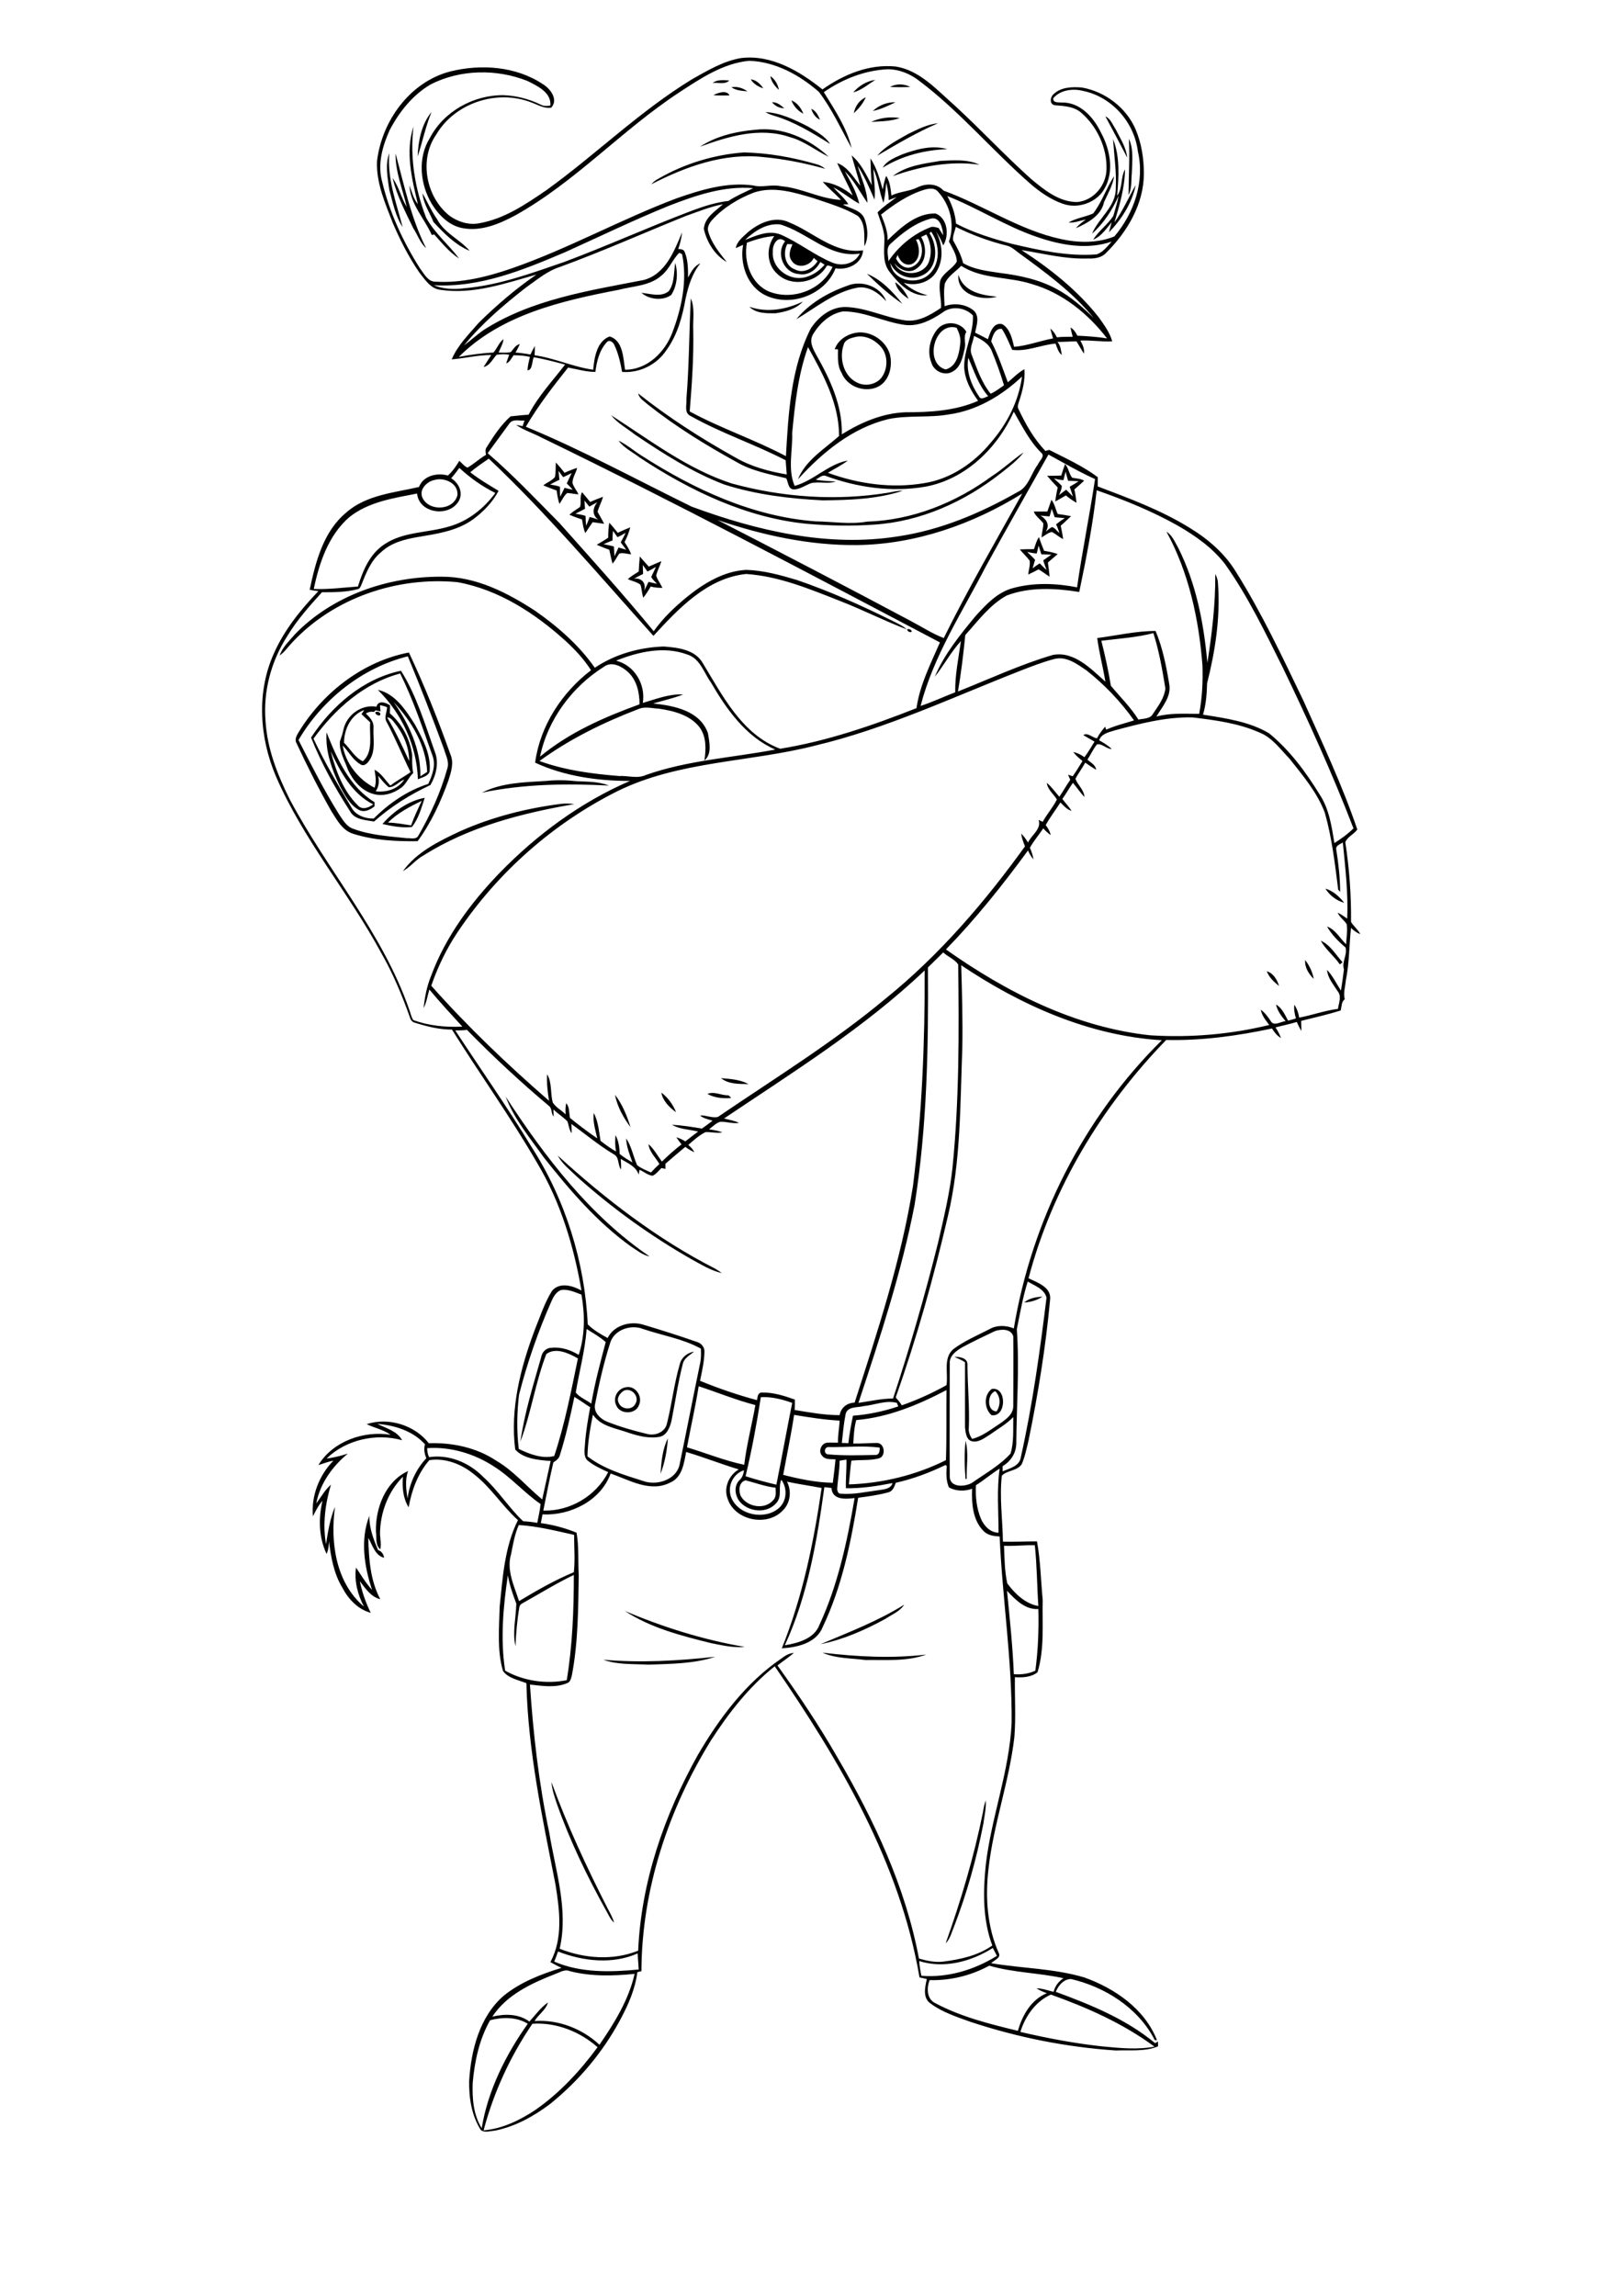 <?xml version="1.0" encoding="utf-8"?>
<!-- Generator: Adobe Illustrator 21.0.2, SVG Export Plug-In . SVG Version: 6.00 Build 0)  -->
<svg version="1.2" baseProfile="tiny" id="Layer_1" xmlns="http://www.w3.org/2000/svg" xmlns:xlink="http://www.w3.org/1999/xlink"
	 x="0px" y="0px" viewBox="0 0 595 842" overflow="scroll" xml:space="preserve">
<g>
	<path d="M360.6,664.5c0.2-1.4,0.5-2.8,1-4.2c0.2,2.9-0.5,5.8-0.9,8.7c-2.5,12.8-6,25.3-10.7,37.5c-0.9,2.1-1.4,4.5-3.1,6.2
		C352.5,697,357.3,680.9,360.6,664.5 M202.3,653.6c5.8,15.9,12.9,31.2,20.6,46.3c0.9,1.7,1.8,3.3,2.4,5.2c-1.4-1.1-2-2.8-2.9-4.3
		c-7-12.6-13.3-25.6-18.1-39.2C203.4,658.9,202.5,656.3,202.3,653.6 M221.3,608.7c13.7,1.2,27.5,0.4,41.1-1.1
		c-7.8,2.6-16.3,2.6-24.5,2.9C232.3,610.2,226.6,610.6,221.3,608.7 M301.7,606.1c12.6,1.5,25.4,2.2,38.1,0.7
		c-7.1,2.6-14.9,1.9-22.3,2C312.2,608.1,306.6,608.3,301.7,606.1 M229.2,590.8c14.1,6,28.9,10.6,44,13.2c-4.2,0.4-8.3-0.6-12.4-1.4
		C249.9,599.9,238.6,597,229.2,590.8 M301,603c10.4-4.4,21.1-8.5,30.7-14.5c-1.6,2.5-4.5,3.6-6.9,5.2
		C317.3,597.8,309.4,601.3,301,603 M354.2,528.4c1.2,4.5,0.3,9.4,0.4,14l-0.4,0C353.8,537.8,353.7,533.1,354.2,528.4 M242.3,540.5
		c0.3-4.4,0.7-9,2.7-13C244.7,531.9,243.9,536.4,242.3,540.5 M365.6,517.6c1.5-2.3,1.5-5.4-0.5-7.4
		C362.1,511.2,361.9,517.6,365.6,517.6 M363.8,509.4c5.6-1,5.5,10.5-0.1,9.6C361,516.6,360.8,511.6,363.8,509.4 M228.9,510
		c-1.5,0.9-2.9,2.8-1.9,4.6c1.1,2.4,4.9,2.7,6.1,0.2C234.7,512.2,231.7,508.8,228.9,510 M229.4,508.8c3.6-0.9,6.5,3.3,5,6.5
		c-1.2,3.5-6.9,3.5-8.3,0.2C224.7,512.8,226.4,509.4,229.4,508.8 M375.7,477.7c1.8-1.6,4.3-2,6.7-2.2
		C380.5,476.9,378.1,477.5,375.7,477.7 M204.6,423.8c17.5,16,36.6,30.7,57.8,41.5c0.8,0.5,1.6,1,2.4,1.6c-4-0.9-7.5-3.1-11-5
		c-15.1-8.6-29.3-18.8-42.2-30.4C209.2,429.1,206.3,427,204.6,423.8 M185.5,402.2c14.4,22.1,30.8,43.6,52.8,58.6
		c-2.6-0.5-4.7-2.3-6.9-3.7c-12.4-8.9-22.5-20.7-31.9-32.6C194.4,417.3,188.6,410.4,185.5,402.2 M225.6,401.5
		c2.7,3.5,4.4,7.7,5.7,11.9C228.7,409.9,226.4,405.8,225.6,401.5 M242.6,400.7c2.4,1.8,4.3,4.4,5.4,7.2
		C245.6,406.2,243.1,403.7,242.6,400.7 M259.5,401.2c2.5-1.1,5.1,0.6,7.7,0.5c0.3,0.2,0.8,0.7,1,1
		C265.3,402.9,262.2,402.7,259.5,401.2 M264.5,395.4c3.4,0.3,7,0.5,10.1,2.2C271.2,397.5,267.3,397.7,264.5,395.4 M464.7,356.2
		c2.4,0.7,3.8,3.1,4.5,5.4C467.3,360.1,465.5,358.4,464.7,356.2 M478.8,352.1c1.5,2,2.7,4.4,3.1,6.9
		C480.1,357.2,478.5,354.7,478.8,352.1 M484.5,345c3.5,1.5,5.5,5.2,8,7.9c-0.3,0.3-0.7,0.5-1,0.8C489.4,350.6,486.3,348.3,484.5,345
		 M486.2,325.9c2.8,0.8,5.1,2.9,6.9,5.2C490.2,330.3,487.7,328.3,486.2,325.9 M168.9,304.8c11.7-5.2,24.3-8.4,37-10
		c1.6-0.2,3.2-0.1,4.8,0.1c-19.2,3.3-38.7,8.3-55.3,18.8c-2.8,1.5-4.8,4.2-7.6,5.8C152.9,312.4,161.2,308.4,168.9,304.8
		 M142.3,301.7c2.9,0,5.6,0.6,8.5,1c1.1-3.1,2.5-6,3.9-9C150.2,295.9,145.8,298.2,142.3,301.7 M140.3,302.2c4-4.6,9.5-8.5,15.5-9.6
		c-1.2,3.7-2.3,7.7-4.7,10.7C147.5,303.7,143.8,303,140.3,302.2 M176.8,290.7c7.3-3.7,15.6-3.8,23.6-4.3c3.7-0.4,7.4-0.3,11.1,0.1
		c4,0.2,8.1,0.1,11.9,1.6C207.8,287.3,192.1,287.5,176.8,290.7 M121.3,275.5c1.9,7.2,4.6,14.6,10,19.9c1.6,1.8,4,0.8,5.6-0.4
		C129.1,291.1,124.8,283,121.3,275.5 M119.8,268.6c3.8,9.6,8.4,20,17.6,25.6c0,0.4,0,1.1,0,1.5c-1.6,1.3-3.8,2.4-5.8,1.3
		c-3.4-1.9-5.2-5.6-7-8.8C121.7,282.1,119.3,275.5,119.8,268.6 M137.7,261.2c0.7-0.5,2.3,0.1,1.7,1.1
		C138.8,262.7,137.5,261.9,137.7,261.2 M138.7,284.5c0.5,1.9,0.3,4.1-0.9,5.7c4,0.5,8.2-0.8,10.5-4.3c-2,0.7-3.5,2.9-5.7,2.8
		C141.1,287.5,139.9,285.9,138.7,284.5 M142,263.1c3.1,5.1,5.6,10.6,8.1,16c0-5.3-2.3-10.3-5.6-14.3
		C143.9,264,143.1,263.1,142,263.1 M126.2,272.4c2.3,2.2,3.9,5.4,6.9,6.8c4-3.5,2.3-9.6,2.7-14.3c-1.1-1-2.2-2-3.2-3
		c0.3-0.4,0.8-1.1,1-1.5C128.8,262.1,126.2,267.4,126.2,272.4 M139.4,258.6c0,0.6,0.1,1.7,0.2,2.3c-0.6-0.1-1.2-0.3-1.8-0.4
		c-0.2,0.1-0.5,0.4-0.6,0.6c-1.1-0.2-2.1,0-3,0.6c1.5,1.4,3,3,2.8,5.2c-0.2,3.9,0.9,8.3-1.4,11.8c-0.7,1.1-2,2.6-3.4,1.6
		c-2.8-1.6-4.3-4.7-6.5-6.9c1.1,6.6,5.8,12.5,11.7,15.5c0.8-2.1,0.3-4.4,0-6.6c2.5,1.3,3.9,3.8,5.8,5.8c2.3-1.8,5-3.2,7.4-4.9
		c-3-6.1-5.5-12.3-8.7-18.3c-1.1-1.7,0-3.7,0.1-5.5C141.2,259,140.3,258.8,139.4,258.6 M138.1,259.2c0.6-2.5,3.4-1.6,5-0.5
		c0,1-0.1,2-0.1,2.9c4.5,3.9,7.4,9.4,8.2,15.3c0,2.2-0.1,4.4,0.4,6.6c-1.7,1.5-2.4,3.8-4.3,5.3c-2.9,2.2-6.7,3.4-10.3,2.4
		c-4.4-1.2-7.6-5-9.4-9c-1.2-3.4-3.2-6.6-2.9-10.3c0.5-1.4,1-2.9,1.3-4.4C127.2,262.2,132.6,258.2,138.1,259.2 M144.4,257.5
		c5.6,7.9,10,17.3,9.8,27.2c0.8-0.5,1.7-1.1,2.5-1.6C156.3,273.3,150.9,264.4,144.4,257.5 M138.6,253c6.4,1.4,10.3,7.5,13.6,12.7
		c2.9,5.3,6,11.1,5.4,17.3c-0.6,1.7-2.8,2.1-4.3,2.8C152.9,273.5,147.4,261.7,138.6,253 M115,270.9c4.1,8.7,9,17,13.9,25.2
		c1.5,2.9,5.1,4.2,8.2,4.1c5.6-5.6,12.4-10.3,20-12.7c1.5-3.2,2.9-7,1.5-10.5c-3.6-10.1-7-20.3-11.8-30
		C133.6,250.5,122.9,260,115,270.9 M114.1,270.5c7.7-11.7,19.1-21.6,33-24.5c5.7,9.1,8.8,19.6,12.4,29.7c1.6,4,0.5,8.6-1.6,12.2
		c-7.5,3.5-14.5,7.9-20.7,13.4c-3.1-0.6-7.1-0.6-8.8-3.8C122.9,289,117.9,280,114.1,270.5 M109.5,271.4c4.7,9.2,9.4,18.5,14.9,27.3
		c1.4,2,2.7,4.5,5.3,5.3c6.2,2.3,12.9,2.7,19.5,3.4c1.3-0.1,3.4,0.6,4.2-0.8c4.5-7.8,8.3-16.1,10.7-24.8c0.8-2.4-0.6-4.8-1.2-7
		c-4.2-11.4-8.6-22.8-13.3-34.1C132.8,244.9,118.2,256.6,109.5,271.4 M110,267.8c8.9-14.2,23.4-25.3,40-28.5
		c5.7,12.1,10.7,24.6,15.2,37.3c1.4,3.1,0.3,6.5-0.7,9.6c-2.8,7.8-6.3,15.5-11.3,22.3c-7.9,0.1-16-0.3-23.6-2.7
		c-4-1.2-6-5.1-8.1-8.4c-4.6-8.1-8.8-16.4-12.7-24.8C107.8,270.9,109.2,269.2,110,267.8 M332.8,230.8c0.6-0.3,1.8,0.2,1.6,0.9
		C333.9,232.1,332.7,231.5,332.8,230.8 M235.8,207.2c0,1.1,0.1,2.2,0.1,3.3c-1.1,0.5-2.2,1.1-3.3,1.7c2.9-0.3,4.5,1.7,3.7,4.5
		c0.5-1.1,1.1-2.2,1.6-3.3c1,0.2,2,0.5,3.1,0.7c-0.7-0.8-1.6-1.5-2.1-2.5c0.5-1.2,1.2-2.4,1.7-3.7c-1,0.6-2,1.2-3.1,1.7
		C236.9,208.8,236.4,208,235.8,207.2 M234.7,204.1c1.1,1.3,2.2,2.5,3.3,3.7c1.5-0.7,3.1-1.3,4.6-2c-0.5,1.8-1.5,3.5-1.9,5.3
		c0.5,1.6,1.6,3,2.3,4.5c-1.5,0-2.9-0.1-4.3-0.5c-0.8,1.4-1.7,2.8-2.7,4.1c-0.6-1.5-0.5-3.3-1.1-4.8c-1.3-1-3.1-1.3-4.6-2
		c1.2-1.1,2.6-1.9,4-2.8C234.4,207.8,234.5,206,234.7,204.1 M380.3,203c-1.2-0.1-2.3-0.3-3.5-0.6c1,1,2,1.9,2.9,2.9
		c-0.3,1-0.6,2-0.9,3.1c0.8-0.6,1.7-1.2,2.6-1.8c0.8,0.8,1.6,1.7,2.5,2.4c-0.4-1.2-0.9-2.3-1.2-3.5c1-0.7,2-1.4,3-2.1
		c-1.2,0-2.5-0.1-3.7-0.1c-0.3-1.1-0.7-2.1-1-3.2C380.8,201.1,380.5,202.1,380.3,203 M379.3,201.4c0.5-1.5,0.9-3.1,1.8-4.4
		c0.6,1.7,1.2,3.3,1.9,5c1.7,0.3,3.4,0.6,5,1.2c-1.2,1-2.4,2.1-3.6,3.1c0.2,1.7,0.5,3.4,0.6,5.2c-1.3-0.9-2.6-1.8-4-2.7
		c-1.3,0.7-2.5,1.3-3.8,1.9c0.1-1.7,0.8-3.4,0.5-5.1c-1.1-1.5-2.5-2.7-3.6-4.1C375.9,201.4,377.6,201.4,379.3,201.4 M224.7,198.2
		c-1.1,0.4-2.2,0.9-3.3,1.4c1.3,0.2,2.5,0.5,3.8,0.8c0.1,1.2,0.1,2.4,0.2,3.6c0.5-1.1,1-2.1,1.5-3.2c0.9,0.3,1.9,0.5,2.8,0.8
		c-0.7-0.9-1.3-1.8-2-2.7c0.6-1.2,1.3-2.3,1.8-3.5c-1,0.6-2,1.2-3,1.6c-0.5-0.8-1.1-1.5-1.6-2.3C224.7,195.9,224.7,197,224.7,198.2
		 M223.1,197.2c0-1.8,0.1-3.7,0.4-5.5c1.1,1.2,2.1,2.4,3.1,3.7c1.5-0.7,3.1-1.4,4.6-2c-0.5,1.9-1.2,3.7-2.1,5.4
		c0.9,1.4,1.9,2.9,2.4,4.5c-1.4-0.1-2.9-0.7-4.3-0.3c-0.9,1.2-1.5,2.6-2.5,3.7c-0.5-1.7-0.8-3.4-1.2-5.1c-1.6-0.5-3.1-1.2-4.6-1.8
		C220.4,198.9,221.8,198.1,223.1,197.2 M385.8,186.6c-0.2,0.9-0.5,1.9-0.8,2.8c-1.1-0.1-2.2-0.2-3.3-0.3c2.3,1.4,3.5,3.5,1.9,5.9
		c0.8-0.6,1.5-1.4,2.4-1.7c1.1,0.4,1.7,1.5,2.6,2.2c-0.3-1.1-0.7-2.2-1.2-3.2c1-0.8,2.1-1.6,3.2-2.3c-1.2-0.1-2.5-0.2-3.7-0.3
		C386.5,188.6,386.2,187.6,385.8,186.6 M385.7,183.3c1.2,1.5,1.5,3.5,2.3,5.2c1.6,0.2,3.3,0.5,4.9,0.8c-1.3,1.2-2.5,2.4-3.8,3.5
		c0.3,1.6,0.7,3.3,0.9,4.9c-1.5-0.7-2.6-1.8-4.1-2.6c-1.4,0.2-2.6,1.3-3.8,2c0-1.8,0.7-3.5,0.6-5.2c-1.1-1.5-2.8-2.5-3.5-4.3
		c1.7,0,3.3,0,5,0C384.7,186.2,385.2,184.8,385.7,183.3 M214.4,183.6c0.1,1,0.1,2,0.2,3c-1.2,0.6-2.3,1.2-3.5,1.8
		c1.2,0.2,2.5,0.4,3.7,0.8c0,1.2,0.1,2.4,0.2,3.6c0.5-1,0.9-2.1,1.3-3.2c1.1,0.3,2.2,0.6,3.2,1c-2.4-1.7-2.1-4.3-0.4-6.4
		c-1,0.5-2,1.1-2.9,1.6C215.6,185.1,215,184.3,214.4,183.6 M212.8,185.9c0.5-1.8-0.2-3.7,0.7-5.4c1,1.2,2,2.4,3,3.6
		c1.5-0.7,3.1-1.3,4.7-1.9c-0.5,1.9-1.5,3.6-2,5.5c0.8,1.5,1.7,2.9,2.4,4.4c-1.4-0.2-2.8-0.4-4.2-0.6c-0.9,1.3-1.8,2.7-2.7,4
		c-0.7-1.6-0.9-3.3-1.2-5c-1.6-0.5-3.1-1.1-4.6-1.7C210,187.6,211.5,186.9,212.8,185.9 M390.9,173c-0.3,1-0.5,2.1-0.8,3.1
		c-1.2-0.1-2.3-0.3-3.5-0.6c1,0.9,2,1.7,2.9,2.7c0,1.2-0.6,2.3-1,3.4c0.8-0.7,1.7-1.3,2.6-2c0.8,0.8,1.7,1.7,2.5,2.5
		c-0.4-1.2-0.8-2.4-1.2-3.6c1.1-0.6,2.2-1.3,3.3-2c-1.3-0.1-2.6-0.1-3.9-0.2C391.5,175.3,391.2,174.1,390.9,173 M390.7,170.2
		c1.3,1.4,1.4,3.5,2.6,5c1.5,0.3,3.1,0.3,4.4,1.1c-1.2,1.1-2.4,2.2-3.6,3.2c0.4,1.6,0.6,3.2,0.8,4.9c-1.4-0.8-2.7-1.7-3.9-2.7
		c-1.3,0.7-2.5,1.5-3.9,2.2c0.2-1.7,0.5-3.4,0.9-5.1c-1.3-1.4-2.6-2.8-3.9-4.3c1.7,0,3.5,0,5.2-0.1
		C389.7,173,390.2,171.6,390.7,170.2 M204.9,172.7c0.1,1.1,0.2,2.2,0.3,3.3c-1.2,0.5-2.3,1.1-3.4,1.7c1.2,0.2,2.5,0.4,3.6,0.8
		c0,1.2,0,2.4,0.1,3.7c0.5-1.1,1.1-2.2,1.6-3.3c1,0.3,2,0.5,3,0.7c-0.7-0.8-1.4-1.5-2.2-2.3c0.6-1.3,1.2-2.5,1.8-3.8
		c-1,0.5-2,1-3.1,1.5C206,174.3,205.5,173.5,204.9,172.7 M203.9,169.6c1.1,1.2,2.2,2.5,3.2,3.8c1.5-0.7,3-1.3,4.6-1.8
		c-0.4,1.9-1.7,3.5-1.7,5.5c0.4,1.5,1.6,2.8,2.2,4.2c-1.4-0.1-2.7-0.4-4.1-0.5c-1.3,1-1.9,2.7-2.9,4c-0.5-1.6-0.8-3.3-1-4.9
		c-1.6-0.6-3.3-1.2-4.9-1.9c1.4-1.1,3.2-1.7,4.3-3.1C203.9,173.1,203.8,171.3,203.9,169.6 M226.9,161.6c3.1,1.5,5.7,3.8,8.6,5.6
		c19.2,12.3,40.7,22.3,63.7,24c6.3,0.1,12.6,1.2,18.9,0.1c16.5-0.5,32.5-6.9,45.8-16.7c4.1-2.6,7.6-6,11.6-8.7
		c-2.3,3-5.4,5.3-8.3,7.6c-13.3,10.5-29.5,17.8-46.5,18.9c-8.2,0.6-16.6,0.4-24.8-0.3c-22.1-2.2-42.7-12.1-61.1-24.2
		C232.2,165.9,228.9,164.3,226.9,161.6 M224.2,152.3c14.2,9.1,27.9,19.7,44.2,25c18.6,5.1,38.3,6.5,57.4,3.4
		c1.8-0.3,3.5-0.8,5.3-0.7c-9.4,3.1-19.5,3.4-29.3,3.5c-12.2-0.6-24.5-2.1-36.1-5.8c-11.8-4.5-22.5-11.4-32.9-18.4
		C229.9,157,226.5,155.2,224.2,152.3 M313.7,123.6c-1.6,0.4-3.7,0.9-4.2,2.8c-1.7,4.8-0.2,11.3,4.7,13.8c2.9,1.6,6.8,1,9-1.5
		c2.7-3.4,2.7-8.9-0.5-12C320.4,124.3,316.9,122.8,313.7,123.6 M315.3,121.9c4.8-0.1,9.6,3.2,11.1,7.9c1.2,4.5-0.2,10.4-4.9,12.3
		c-4.8,1.9-10.9-0.5-12.8-5.4c-1.6-2.6-1.3-5.7-1.3-8.6c-0.3,0-0.9,0-1.2,0C307.5,124.3,311.5,122.1,315.3,121.9 M346.9,135.5
		c4-1.1,4.9-5.6,5.3-9.1c0.4-2.2-0.3-4.3-1.3-6.2C342.7,117.9,338.9,133.3,346.9,135.5 M343.9,120.7c2.8-3.3,8.5-2.7,10.6,1
		c-1.2,1.8-0.1,4-0.6,6c-0.7,3.1-1.4,7-4.5,8.6c-2.8,1.7-6.8-0.1-7.7-3.2C340,129,341.1,124.1,343.9,120.7 M274.9,112.5
		c6.5,2.3,13.6,1,19.6-1.9c-2.5,2.8-6.5,3.8-10.1,4.3C281.2,114.9,277.3,115,274.9,112.5 M328.4,103.5c2.2,1.5,3.8,3.7,4.9,6.1
		C331.1,108.2,328.9,106.2,328.4,103.5 M310.8,104.8c5.2-2.2,12.3,0.2,14.3,5.7c-2.7-3-6.4-5.7-10.6-5c-8.4,1.6-15.2,7.3-22.4,11.6
		C296.8,111.3,303.7,107.3,310.8,104.8 M351.6,100.8c1.8,6.2,8.5,7.5,14.1,8C360.1,110.5,350.8,108,351.6,100.8 M318,100.4
		c5.3,2.1,9.5,6.6,13,11C326.3,108.2,322,104.3,318,100.4 M247.7,96.4c1.1,3.8,0.7,8.5-1.5,11.8c-3.1,2.2-8,1.7-10.9-0.8
		c3.3,0.3,7.2,1.7,10-0.6C247.5,103.9,247.1,99.9,247.7,96.4 M288.8,89.5c-1.7,3.2-0.9,8,2.8,9.3c3.1,1.7,6.6-0.3,8.3-3
		c-0.5-0.4-0.9-0.8-1.4-1.2c-1.4,3.1-6.2,4.1-8.1,1c-1.4-1.9-0.5-4.1,0.3-6C290,89.6,289.4,89.5,288.8,89.5 M283.5,92.3
		c-0.5,5.7,5.3,10.3,10.7,9.6c3.3-0.4,6.2-2.4,8.3-4.8c-0.5-0.3-1-0.7-1.6-1c-1.5,2.9-4.5,5.1-7.9,4.4c-5.6-0.4-8.5-7.7-5-12
		C285.3,86.1,283.3,89.7,283.5,92.3 M274,89c-1.3,6.9,1.4,15.2,8.3,18c8.6,3.3,19.2-0.7,23.1-9.1c-0.8-0.2-2-1.1-2.4,0.1
		c-3.7,5.8-12.7,7.4-17.8,2.5c-4-3.5-4.2-9.7-1.2-13.9C280.6,86.8,277.3,87.8,274,89 M273.3,88c4.1-1.6,8.6-3.7,13-2
		c6.7,2.9,12.3,7.5,19,10.3c3.6,1.5,8.3,0.5,10.1-3.3c-11.1,1.8-19.3-7.9-29.3-10.7C281.1,81.8,276.7,84.8,273.3,88 M274.1,85.4
		c4.1-3.6,10.2-6.4,15.5-3.8c8.9,3.6,16.7,11.7,27,10.2c-0.3,4.9-5.7,7.4-10.1,6.6c-3.8,9.7-16.4,14.4-25.7,9.9
		c-6.7-3.2-9.5-11.6-8.2-18.5c-0.9,0.4-1.8,0.8-2.7,1.2C270.3,88.6,272.4,87,274.1,85.4 M155,70.9c1.8,3.2,3.3,6.6,5.4,9.6
		c2.6,5,8.3,7.3,11.9,11.5c-5.3-2.2-9.5-6.5-13.3-10.6C157.6,77.9,155.3,74.7,155,70.9 M401,78.3c3.2-4.1,4.8-9.3,7.7-13.7
		c-0.5,3.4-2.3,6.4-3.7,9.5c-1,5-6.1,7.7-10.3,9.6c1-1.3,2.3-2.2,3.6-3.2c-2.1,0.4-4.1,1.3-6.3,1.1C394.7,80,398,79.6,401,78.3
		 M345,59c4.8-0.2,9.8-0.7,14.3,1.4c-10.8-1.5-21.7,0.6-31.8,4.2C332.5,60.7,339.1,60,345,59 M145.1,56.3
		c3.2,11.7,5.7,23.8,11.2,34.7c-2.2-1.9-3.1-4.9-4.7-7.3c-2.9-6-6-11.9-7.6-18.4c2.4,3.2,3.1,7.2,5.2,10.6
		C147.7,69.4,145,63,145.1,56.3 M241.6,65.5c9.5-5.5,20.4-8.8,31.3-9.6c9,0.2,17.9,1.8,26.5,4.3c1.2,0.3,2.4,0.9,3.3,1.7
		c-7.5-2.1-15.1-3.6-22.8-4.3c-14.3-1.6-28.4,3.5-41,10C239.7,66.7,240.6,66,241.6,65.5 M142.8,69.6c-0.6-4.4-1.6-9.2,0-13.4
		c-0.8,9.4,2.6,18.2,4.9,27.1C145,79.2,144.1,74.2,142.8,69.6 M331,56.6c5.2-1.9,11-3.5,16.5-1.9c-8.3,0.3-16.6,2.4-23.7,6.8
		C325.3,58.9,328.3,57.8,331,56.6 M414.1,50.9c1.8,3.7,1.2,8.4,1.1,12.4c-0.3,2.7,0.1,5.7-1.2,8.2C414,64.7,414.5,57.8,414.1,50.9
		 M408.3,51c2.6,6.5,2.1,13.9,1.5,20.8c2.1-2.8,1.2-6.7,2.9-9.7c-0.1,6.7-2,13.1-3.9,19.5c3.1-4.3,5.2-9.2,7.8-13.7
		c-1.3,6.5-5.2,12.6-9.8,17.3c0.3-1.2,0.7-2.5,1-3.7c-2,2.4-3.8,5.2-6.8,6.4c2-3.2,5.3-5.5,7.4-8.7c0.7-2.5,1.5-5,2-7.5
		c-2.3,5.2-5.5,10.2-9.8,14c2.4-5.8,8.9-10,8.7-16.8C409.6,63,408.7,57,408.3,51 M256.8,53.8c5.9-3.9,13.2-5.6,20.2-6.2
		c9.9-1.2,19.8,3.2,27,9.9c-4.8-2.3-9-5.8-14.2-7.2C278.8,46.5,267.2,50,256.8,53.8 M153.3,74.9c-2.2-9.2-4.7-19.3-1.6-28.5
		c-1.4,11.3,0.5,22.8,4.6,33.4c3.1,5.7,8.3,9.9,12.1,15c-3.6-2.3-6.3-5.7-9.1-8.8c-0.2,0-0.7,0.1-0.9,0.2
		c-2.7-6.1-7.9-11.3-8.2-18.2C151.1,70.3,151.6,72.8,153.3,74.9 M333.2,49.1c3.5-1.7,7-3.5,10.9-3.9c-7.7,3.3-15,7.6-22.3,11.9
		C324.9,53.5,329.2,51.4,333.2,49.1 M405.5,42.7c1.9,0.8,2.6,3,3.7,4.6c1.7,3.4,3.9,6.7,4.3,10.5C410.9,52.8,408.2,47.7,405.5,42.7
		 M319.6,44.7c3.2-1.5,7-2,10.5-1.4C326.7,44.5,323,44.5,319.6,44.7 M153.2,57.4c0.2-5.6,1.4-11.9,5.1-16.3
		C156.1,46.4,155,52,153.2,57.4 M280.8,41.1c5.5,0.3,10.7,2.8,15.6,5.3c2.9,1.8,6.2,3.4,8.1,6.4c-6.5-4.1-13.2-8.2-20.7-10.4
		C282.8,42.1,281.7,41.7,280.8,41.1 M297.6,39.9c1.7,0.7,2.5,2.4,3.2,4C299.2,43.2,298.1,41.6,297.6,39.9 M320.2,40.7
		c2.2-2.1,5.3-3.3,8.3-3.2C325.8,38.8,323.1,40.1,320.2,40.7 M290.3,36.8c2.2,0.9,3.6,2.9,4.4,4.9C292.7,40.7,291.1,38.9,290.3,36.8
		 M283.2,37.5c1.8-0.1,3.2,1.1,4.5,2.2C286,39.7,284.3,38.9,283.2,37.5 M313.2,41.5c0.5-2.5,2-4.8,4.4-5.8
		C316.6,37.9,315,39.9,313.2,41.5 M261.7,34.9c1.6-0.9,5-2,5.9,0.1C265.6,35,263.7,35.1,261.7,34.9 M268.3,32
		c2.1-0.4,4.2,0.3,5.9,1.5C272.1,33.3,270,33.2,268.3,32 M326.5,31.9c2.3-1.3,5.1-1.2,7.4,0C331.5,32,329,32,326.5,31.9 M313,33.9
		c2-2.4,5-4.2,8.1-4.6C318.5,30.9,316,33.1,313,33.9 M275.4,29.1c2,0.2,3.5,1.7,4.6,3.3C278.2,31.8,276.4,30.8,275.4,29.1
		 M261.4,30.4c1.8-1.3,4.1-1,6.1-0.9C266.1,31.1,263.4,30.2,261.4,30.4 M282.6,27.9c1.7,1.2,2.8,3.1,3.1,5.1
		C284.3,31.6,282.9,30,282.6,27.9 M195.3,742.2c-8.1,11.9-14.2,25.1-17.9,39.1c6.9-0.6,13.3-3.7,19-7.5c8.9-6.2,16.4-14.3,22.8-23
		C212.8,745.1,204,741.6,195.3,742.2 M179.8,740.9c-4,7-5.7,15.1-6.4,23c-0.2,5.6,0.2,11.6,3.3,16.6c2.3-13.9,8.8-26.9,16.9-38.3
		C189.6,739.7,184.4,739.7,179.8,740.9 M374.3,745.2c9.9,2.3,19.9,4.2,30,5.3c6.4,0.6,12.8,1.3,19.2,0.1
		c-11.5-8.5-24.6-14.3-38-19.1C379.9,734,376.1,739.4,374.3,745.2 M203.8,723.9c-8.7,3.4-17.9,7.6-23.2,15.7
		c4.5-1.1,9.7-1.1,13.6,1.8c2.2-2.4,4.1-5.1,6.8-7c-0.7,2.7-3.5,4.4-4.9,6.8c8.7-0.6,17.5,2.8,23.8,8.7c5.5-8,10.7-16.4,12.9-26
		c-7.9,0.8-16,1-23.8-1C207.2,722.1,205.5,723.3,203.8,723.9 M341,726.2c-1.1,2.9-1.1,7,2.2,8.5c9.4,5,19.9,7.6,30.2,10.1
		c1.6-5.7,4.9-11.5,10.6-13.8c-1.3-0.5-2.6-1-3.8-1.8c2.2,0,4.2,0.8,6.3,1.3c0.5-2.1,1.8-3.8,3.6-5c-9-2-18.3-2-27.2-4.6
		C356.1,724.6,348.5,726.4,341,726.2 M204.7,715.7c-0.4,1.2-0.9,2.5-1.4,3.7c9.7,4.2,20.7,3.9,31,2.9c-0.1-2-0.3-3.9-0.4-5.9
		C224.7,720.5,213.9,719.3,204.7,715.7 M337.2,719.2c0.1,1.8,0.4,3.6,0.8,5.4c9.7,0.8,19.5-2.2,27.7-7.3c-0.5-1-1-1.9-1.5-2.9
		C356.3,719.4,346.3,722.1,337.2,719.2 M369.4,583.4c1,10.2,2.1,20.4,2.5,30.6c2.7,0.2,5.4-0.1,7.9-1.3c1-7.5,1.3-15,1.1-22.6
		C376,590.4,372.4,586.6,369.4,583.4 M186.3,577.7c-1.7,11.5-2.8,23.4-1,35c6.7,3.8,15,5,22.6,3.5c2.1-12.7,2.6-25.7,2.6-38.6
		c-6.1,2.9-11.9,6.5-17.8,9.8c-0.8,0.5-2.1,0.9-2.2,2.1c-0.8,4.7-1.2,9.4-1.4,14.2c-1.2-5.1,0.2-10.5,0.3-15.6
		C188.1,584.7,186.9,581.3,186.3,577.7 M368.3,566.9c0.2,4.6,0.2,9.3,1.2,13.8c2.8,3.8,6.7,7.5,11.4,8.3c-0.5-7.4-0.5-14.9-1.3-22.3
		C375.8,566.6,372.1,567.1,368.3,566.9 M190.3,559.3c-1.5,3.4-2.1,7-2.8,10.6c-1.8,5.9,1.1,11.7,2.9,17.3
		c6.5-3.9,13.1-7.7,20.1-10.6c0.5-4.5,0.1-9.1,0.1-13.7C203.8,561.4,197.1,559.7,190.3,559.3 M302.4,545.4
		c-2.7,19.7-6.1,39.8-14.5,58c4.8-0.8,10.8-2.4,12.7-7.5c6.8-14.7,10.2-30.7,12.9-46.5c-3.3,0.4-8.2,0.8-8.5-3.7
		C304.2,545.6,303.3,545.5,302.4,545.4 M271.7,548.6c2.2,4.1,8.9,5.3,12,1.5c1.2-1.2,0.8-3,0.8-4.5c-3.8-0.4-7.4-1.8-11-2.7
		C271,543.6,270.9,546.6,271.7,548.6 M268.2,549.1c2.6,6.6,12.3,8.5,17.5,4c3-2.6,3.2-7.4,0.9-10.4c-1.2,2.7,0.4,6.1-1.8,8.5
		c-3.3,3.9-9.7,3.4-13.1-0.1c-2.1-2.2-2.7-6.1-0.4-8.3c1-0.9,1.5-2.3,1.6-3.6C268.9,540.5,266.7,545.1,268.2,549.1 M358,544.7
		c-0.2,4.1,0.2,8.4,1.8,12.2c1.1,2.7,3.5,5.2,6.5,5.2c0-7.8-0.7-15.7,0.4-23.5C363.7,540.5,361,542.8,358,544.7 M308,535.7
		c0,3.5-0.7,7-0.9,10.5c0.1,0.7,0.4,1.7,1.3,1.6c4.7,0.4,9.3-0.7,14-1.3c1.8-0.3,4.4-0.4,5-2.6c-5.6,1.1-11.4,2-17.1,1.9
		c-0.1-3.5,0.3-7,0.2-10.5C309.6,535.4,308.8,535.6,308,535.7 M251.7,532.5c-0.8,4.1-1.4,9.3-5.8,11.2c-7.3,3.8-15-0.9-21.9-3.3
		c-3.6,10-14.8,15.5-25,15c-0.2,1.1-0.4,2.2-0.6,3.2c4.5,0.6,8.9,1.8,13.1,3.5c0.9,5.2,0.5,10.4,0.8,15.6
		c-0.2,12.2-0.2,24.5-2.5,36.6c-0.3,1.1-0.5,2.6-1.8,3c-4.3,1.8-9.1,1-13.6,0.5c1.2,18.2,3.3,36.5,7.1,54.4
		c2.3,14,7.1,28.3,3.8,42.5c9.1,3.6,19.6,4.4,28.8,0.7c1.1-25.3,9.6-49.8,21.9-71.8c7.9-13.5,17.6-26.5,30.7-35.4
		c1.3-1,2.8-1.9,4.5-2c-1.9,1.7-4,3-6,4.6c7.9,11,15.4,22.2,22.1,33.9c13.4,22.9,24.9,47.4,29.8,73.6c2.9,0.8,6,1.5,9,1.1
		c6.2-0.8,12.7-2.2,17.9-5.9c-3.5-9.4-3.4-19.6-2.4-29.4c2-17.6,8.7-34.5,9.5-52.3c0.2-22.9-3.4-45.5-4.4-68.3
		c-2-0.1-4.3-0.4-5.8-1.9c-4.1-4-4.5-10.2-4.3-15.6c-2.8,1-5.9,0.9-8.5-0.5c-1.1-2.5-1-5.2-0.8-7.9c-0.1-0.1-0.4-0.2-0.5-0.3
		c-5.8,2.8-11.9,5.1-18.2,6.5c-0.5,1.4-1.1,3.1-2.7,3.5c-3.6,1-7.4,1.5-11.1,2c-2.6,16.2-5.9,32.5-13,47.4c-2.3,5.9-9.4,7.5-15,7.8
		c7.6-18.8,11.7-38.8,14.6-58.8c-4.2-0.8-8.5-1.4-12.7-2.3c1.7,3.3,1.3,7.7-1.4,10.4c-5.7,6.3-17.8,3.9-20.4-4.2
		c-1.5-4,0.5-8.6,4.1-10.7C264.4,536.9,258.1,534.4,251.7,532.5 M156.7,531.1c0,1.1,0.2,2.3,0.7,3.3c7.3-1.1,14.7,2,19.8,7.2
		c5.5,4.9,9.4,11.3,14.7,16.3c1.7,0.1,3.5,0.3,5.2,0.6c0.4-2.3,1-4.6,1.2-6.9c-6.1-4.2-11-10-17.3-13.9
		C173.9,533.1,165.2,530.5,156.7,531.1 M304.2,530.7c-1.9-0.3-2.3,2.7-0.2,2.7c5.7,0.5,11.4,0.3,17.1,0.2c1.6,0,1.6-1.6,1.6-2.7
		C316.7,530.1,310.4,530.8,304.2,530.7 M291.3,518.9c-1.1,7.4-2.7,14.8-4,22c5.9,1.5,12,2.8,18.2,2.9c0.4-2.9,0.7-5.7,1-8.6
		c-1.7-0.1-3.8,0.2-4.9-1.3c-1.6-1.6-0.3-4.6,1.8-4.8c1.3-0.1,2.7,0,4,0c-0.1-2.7,0.5-5.4,0.6-8.1
		C302.3,520.7,296.8,519.8,291.3,518.9 M316.7,515.7c-2.2,0.6-5.8,0-6.5,2.9c-0.7,3.5-1,7.1-1.4,10.6c0.8,0,1.6,0,2.4,0.1
		c0.4-3.4,1-6.8,1.7-10.1c5.6-0.4,11.2-1.6,16.6-3.4c-0.2-0.5-0.3-0.9-0.5-1.3C325,513.4,320.8,515.3,316.7,515.7 M279.1,512.4
		c-1.5,9.7-3.3,19.4-5.6,29c3.7,1.2,7.5,2.2,11.3,3.1c2-10,3.8-20,5.8-30C287,513.2,283.1,512.2,279.1,512.4 M210.7,512.3
		c-1.5,7.2-3.1,14.3-5.3,21.3c-0.3,1.3-1.4,2.1-2.4,2.7c-1.4,5.9-2.5,11.8-3.7,17.7c9.8,0.3,19.4-5.4,23.8-14.1
		c-2.6-1.2-5.3-2.4-7.6-4.3c-1.6-1.6-1-4.1-0.9-6.1c0.3-4.5,1.1-9,1.9-13.4C214.6,514.9,212.7,513.5,210.7,512.3 M314.1,520.8
		c-0.8,2.8-0.9,5.7-1.1,8.6c2.9,0.1,5.7-0.2,8.6-0.2c3-0.1,3.6,5.1,0.6,5.7c-3.2,0.8-6.6,0.4-9.9,0.8c-0.4,2.9-0.6,5.8-0.9,8.7
		c12.3-0.4,24.6-3.4,35.6-8.9c0.3-8.6,0.1-17.1,0.2-25.7C336.9,515.2,325.9,519.8,314.1,520.8 M256.3,508.4
		c-1.2,7.5-2.9,14.9-4.3,22.4c7,2.1,13.8,4.9,21,6.4c0.9-7.4,2.8-14.6,4.1-21.9C270.1,513.5,263.3,510.7,256.3,508.4 M364.9,488.2
		c-4,1.9-8,3.8-11.9,5.9c-2.2,1.3-4.8,3.1-4.6,6c0,13.9-0.1,27.8,0,41.6c0.2,4,5.7,3.6,8.2,2.1c4.8-3.4,10.1-6.3,14.1-10.7
		c1.3-4.3,0.9-8.9,1-13.4c-2.5,2.6-5.6,4.3-8.5,6.4c-2,1.2-4.1,3-6.6,2.5c-2.2-0.5-2.4-3.3-2.6-5.1c0-8,0-15.9,0-23.9
		c-1.2-0.8-2.6-1.4-3.9-2c1.8,0,4.6,0.3,4.8,2.6c0,7.8,0.8,15.5,0.5,23.3c-0.2,1.5,0.3,2.9,1.2,4.2c3.8-0.9,6.9-3.5,10.2-5.6
		c2.3-1.6,5-3.5,4.9-6.6c0-8.5,0.1-16.9,0-25.4C370.9,487.2,367.1,487.4,364.9,488.2 M215.2,487.4c-0.6,7.9-2.7,15.6-4,23.3
		c1.4,1.8,3.9,2.7,5.7,4.1c1.3-7.6,3.3-15.1,5.3-22.6C220.1,490.3,217.5,488.9,215.2,487.4 M223.8,492.6c-2.4,7.5-4.1,15.1-5.6,22.8
		c-0.3,2.8,2.1,5,4.5,6c4.8,1.9,9.7,3.3,14.7,4.5c3,0.8,6.7-0.7,7.3-4c1.8-7.2,2.6-14.6,4.7-21.7c0.6-2.4,2.8-4.1,5.2-4.5
		c-1.5,1.3-3.6,2.3-4.1,4.4c-1.8,6.9-2.8,14.1-4.2,21.1c-0.6,2.3-1.6,5-4.1,5.7c-3.9,0.8-7.8-0.2-11.5-1.4
		c-4.6-1.7-10.3-2.3-13.2-6.7c-1,5-1.9,10.1-2,15.3c5.9,4.6,13.3,6.8,20.3,9c5,1.9,12.3-0.3,13.5-6c2.6-12.5,5-25,7.6-37.5
		c0.3-1.6,0.3-3.3,0.2-5c-6.5-3.6-14.1-4.8-21.2-7.2C231.4,485.6,225.2,487.7,223.8,492.6 M202.3,477.2
		c-4.9,11.1-8.9,22.6-11.9,34.3c-0.8,6.6-0.9,13.3-0.1,19.9c4,1.9,8.6,3.7,13,2.6c3.9-11.7,6.2-23.8,8.7-35.8
		c-3.3-1.9-8.2-4.2-11.6-1.6c-4,10.4-5.6,21.7-9.5,32.1c1.5-10.5,4.7-20.7,7.6-30.9c0.3-1.9,1.8-3.5,3.8-3.5c3.6-0.4,7,0.8,10,2.6
		c2.3-7.2,2.3-14.7,1-22.1c-2.4-0.9-4.9-2.1-7.5-1.7C204,473.8,203,475.6,202.3,477.2 M377,470c-1.8,5.7-2.8,11.6-4,17.5
		c1,14-0.1,28.1-0.2,42.1c-0.1,3.4-2.1,6.4-5,8.1c0,0.6,0,1.2,0,1.9c2.6-1.1,6.3-1.9,6.7-5.3c4.3-19.3,7-38.9,9.4-58.4
		C383.1,472.7,379.5,471.5,377,470 M265.6,410.2c1.9,0.5,3.8,0.8,5.5,1.6c-2.3,0.4-4.6-0.5-6.9-0.4c-1.6,0.5-2.8,1.8-4.1,2.8
		c1.7,0.2,3.4,0.5,4.9,1.1c-2.1,0.4-4.1-0.2-6.2-0.1c-2.4,1.2-4.4,3-6.3,4.7c0.9,0.8,1.7,1.6,2.2,2.7c-1.2-0.6-2.3-1.2-3.3-2
		c-2.5,2.1-4.9,4.1-7.3,6.2c0,0.6,0,1.2,0,1.9c-0.4-0.1-1.1-0.3-1.5-0.3c-1,1-1.9,2.2-3.2,2.8c-1.8-0.2-3.2-1.5-4.8-2.2
		c-0.1,0.4-0.2,1.3-0.3,1.8c-1-3.1-4.1-4.2-6.6-5.8c0.1,1.3,0.2,2.6,0.1,3.9c-1.3-1.7-0.5-4.5-2.7-5.6c-5.5-3.3-10.4-7.4-15.5-11.1
		c0.1,1.1,0.1,2.3,0.1,3.4c-1-1.3-1-3-1.6-4.4c-1.6-1.6-3.5-2.8-5.1-4.3c0,0.9,0.1,1.8,0.1,2.6c-1-1.1-0.5-2.8-1.6-3.8
		c-10.5-8.8-20.6-18.2-30.2-28c-1.4,0.2-2.9,0.2-4.3,0.2c9.3,14.2,19.1,28.1,27.9,42.6c12.5,19.4,19.6,42.2,20.7,65.2
		c2.1,2.1,4.7,3.6,7.3,5c2.3-4.7,8.3-6.3,13-4.9c6.7,2,13.3,4.1,19.9,6.4c1.6,0.5,2.8,2.1,2.6,3.8c-0.1,3.5-0.9,7-1.6,10.4
		c6.8,2.8,13.8,5.2,20.9,7.1c0.2-1.1,0.2-2.7,1.7-2.8c4.2-0.1,8.3,1.2,12.2,2.6c0,1.3,0,2.5-0.1,3.8c5.5,0.9,10.9,1.9,16.5,1.9
		c0.5-2.8,2.7-4.5,5.5-4.6c8.4-26.1,17.1-52.3,21.4-79.4c3.3-26.2,4.4-52.6,4.3-79.1C317,377,290.9,393.2,265.6,410.2 M352.6,354
		c0.3,10.2,0.6,20.3,0.4,30.5c-0.8,20.6-0.5,41.4-5.3,61.6c-5.2,22.4-11.4,44.6-19.1,66.3l0.1,0.3c0.8,0.8,1.5,1.7,2.1,2.7
		c5.7-2,11.2-4.5,16.4-7.4c0.7-4.4-1.3-9.9,2.5-13.2c4-3,8.7-5,13.2-7.3c2.7-1.6,6.2-1.5,9-0.3c6.6-39.7,25.6-77.4,54.3-105.7
		C399.6,379.9,374.5,368.7,352.6,354 M346,349.3c-1.9,1.8-3.7,3.7-5.6,5.5c0.2,29.1-0.3,58.3-4.9,87.1
		c-4.8,24.7-12.7,48.7-20.6,72.6c4.2-0.6,8.4-1.6,12.7-1.6c6.2-18.8,11.7-37.9,16.5-57.1c2.1-9.1,4.3-18.2,5.3-27.5
		c2.5-24.8,2.4-49.7,2.1-74.6C350.1,351.7,347.7,350.9,346,349.3 M408.8,267.9c-2.2,0.7-4.8,1.2-5.6,3.6c1.6,0.9,3.3,1.9,4.6,3.2
		c-1.9,0-3.5-2.1-5.4-1.7c-1.4,1.7-2.3,3.8-3.5,5.6c1.2,1.1,3,1.9,3.2,3.7c-1.4-0.8-2.7-1.7-4-2.6c-1.1,2-2.5,3.9-3.6,5.9
		c0.8,2.3,3.2,4.1,3.3,6.7c-1.5-1.6-2.8-3.5-4.2-5.2c-1.4,1.9-2.5,4-3.9,5.9c1.1,1.5,2.4,2.8,3.4,4.4c-1.7-0.5-2.9-1.9-4.1-3.1
		c-1.8,2.8-3.8,5.4-5.4,8.3c0.8,1.1,1.6,2.3,1.8,3.7c-1-0.8-1.9-1.6-2.7-2.5c-1.6,2.4-3.5,4.6-4.9,7.1c0.6,1.4,1.1,2.8,1.3,4.3
		c-0.8-1-1.5-2.1-2-3.3c-9.3,12.7-19.1,25-30.1,36.3c22.2,15.7,47.6,28.6,75,31.5c14.6,0.9,29.3-0.3,43.6-3.8
		c-1.3-1.7-2.7-3.4-3.1-5.6c1.5,1.1,2.6,2.6,3.6,4.1c1.1,2.2,3.8,0.2,5.5,0.1c-1.5-1.8-3-3.7-3.5-6.1c2.2,1.3,3.2,3.7,4.4,5.9
		c1-0.2,2-0.5,2.9-0.8c-0.5-1.6-0.8-3.3-0.6-5c1,1.4,1.5,3.1,1.8,4.7c4.8-0.9,9.4-2.6,14.2-3.2c0.3-2.2,1.5-4.7-0.2-6.6
		c-1.5-2.4-3.6-4.8-3.8-7.7c2.1,2.2,3.4,5,5.1,7.6c0.4-2.6,0.8-5.2,1.1-7.8c-0.9-2.7,1.3-5.2,0.6-8c-2.6-2.2-5.1-4.7-6.8-7.7
		c3.1,1.1,4.7,4.3,7,6.5c0.1-2.5,0.6-5,0.2-7.4c-1-1.5-2.6-2.5-3.3-4.2c1.2,0.6,2.4,1.4,3.5,2.2c0.4-9.3-0.7-18.6-1.6-27.9
		c-1,0.6-2.8,1.1-2.4,2.7c0.8,5.1,1.4,10.2,1.4,15.4c-0.2-0.2-0.5-0.6-0.7-0.8c-1.2-9.5-2.3-19-4.9-28.2c-2.8-7.5-8.1-13.7-13-19.9
		c-3.4-3.5-6.4-7.8-11.1-9.6c-7.7-3.4-16.2-4.5-24.5-5.5C427.6,262.9,418.1,265.4,408.8,267.9 M221.6,244.5
		c-11.7,7.3-20.7,19.4-23.5,33c10.7-8.9,23.6-14.5,36.5-19.2c0-4.3-1-8.9-4.3-11.9C228.1,244.4,224.4,242.4,221.6,244.5
		 M386.7,241.7c-4.2,1.1-8.3,2.7-12.4,4.3c-24.8,9.7-49.1,21.2-75.1,27.4c-24.1,6.2-50.1,5.6-72.8,16.8
		c-23.5,11.8-43.8,29.7-58.5,51.6c-4.1,6.1-7.3,12.8-9.7,19.7c13.4,15.1,28,29,43.2,42.2c-0.5-3.2-0.9-6.4-0.7-9.7
		c1.9,3.1,1.1,7,2.1,10.4c1.2,1.8,3.2,2.8,4.7,4.3c-0.1-1.4-0.1-2.8,0.2-4.1c1.3,1.4,1,3.6,1.4,5.4c3.2,2.6,6.5,5.1,10,7.5
		c-0.7-3.1-1.7-6.2-1.3-9.3c1.7,3.1,1.9,6.8,2.5,10.2c1.8,1.4,3.7,2.8,5.7,3.9c-0.4-2-0.4-4-0.2-6c1.1,2.1,1.5,4.5,1.5,6.9
		c1.5,1.2,3.1,2.2,4.7,3.1c-1-2.8-2.2-5.7-2.3-8.8c2,3,2.6,6.6,4,9.8c1.5,1.2,3.3,1.9,5.1,2.7c1-1.1,2-2.1,3.1-3.1
		c-1.4-2.4-3.7-4.4-4-7.3c2,1.8,3.3,4.2,4.9,6.4c2.3-2.2,4.7-4.4,7.2-6.3c-0.6-0.8-1.3-1.7-1.9-2.6c1.2,0.3,2.3,0.9,3.3,1.5
		c1.5-1.2,3.1-2.4,4.7-3.6c-3.2-0.8-6.7-0.8-9.6-2.5c3.7,0.2,7.4,0.8,11,1.4c1.3-0.9,2.6-1.9,3.9-2.9c-1.6-0.5-3.3-0.8-4.6-1.9
		c2.2-0.2,4.5,1.1,6.6,0.5c20.7-14.1,42.2-27.3,61.5-43.4c19.7-15.9,36.3-35.3,51.1-55.8c-0.6-1.5-1.2-3.1-1.4-4.7
		c1,1,1.8,2.1,2.5,3.3c1.3-2.8,5-4.9,3.9-8.3c0.5,0.2,1,0.5,1.5,0.7c1.5-2.8,3.8-5.3,5.2-8.2c-1.2-2-3.4-3.6-3.7-6.1
		c1.8,1.5,3.1,3.4,4.6,5.1c1.4-2,2.6-4.2,4-6.2c-0.3-0.6-0.5-1.3-0.8-1.9c0.5,0.2,1.1,0.4,1.7,0.6c1.3-1.8,2.4-3.7,3.6-5.6
		c-1.2-1-2.4-2-3.4-3.3c1.5,0.3,2.9,1,4.1,1.9c1.4-1.8,2.5-3.8,3.7-5.7c-1.4-0.8-2.7-1.6-4.1-2.4c1.5-1.1,3.3,0.9,5,1.2
		c0.8-1.6,1.9-3,3-4.3c0.1,0.3,0.3,0.9,0.4,1.1c3.3-1.5,6.8-2.3,10.2-3.4c-4.9-6.9-10.8-13.1-17.4-18.3
		C395.2,243.6,391.2,240.5,386.7,241.7 M226,242.3c6.8,1.7,10.9,8.7,9.8,15.5c4.8-1.4,9.7-3.4,14.8-3.1c-3.6,1.4-7.3,2.2-11,3.3
		c7.6,0.8,17.2,2.6,20.1,10.9c0.5,3.2,1.6,7.6-1.3,10c0.6-4.1,0.8-8.7-1.8-12.2c-3.5-4.5-9.5-6-14.9-6.8c-2.5-0.1-5-0.9-7.4,0.1
		c-12.8,4.9-25.3,11-36.4,19.1c9.3,3.4,19.3,4.7,29.2,5.5c3.3-0.2,6.7,1.1,9.9-0.4c15.3-5.4,31.6-6.3,47.4-9.3
		c-10.8-4.7-17.9-14.8-23.6-24.6c-2.6-3.6-4-8.9-8.8-10.3C243.6,236.9,234.2,239,226,242.3 M404,235c1.4,5.5,2.6,11,3.5,16.5
		c3.4,4.1,7.3,7.9,10.1,12.4c1.9-0.4,4.4-0.2,5.4-2.2c1.9-2.8,4.1-5.7,4.5-9.2c-1.1-6.8-2.3-13.7-4.4-20.3
		C416.9,233.8,410.4,234.2,404,235 M314.5,199.9c-17.5,0.2-34.8-3.6-51.3-9.2c23.7,12.2,47.4,24.5,71,37.1c4,2.1,7.8,4.6,12,6.2
		c8.9-18,19-35.4,28.8-53C356.8,192.3,335.9,199.6,314.5,199.9 M402.3,179.8c-1.4,12.5-3.8,24.9-6.4,37.3
		c-8.8-1.4-18.2-1.9-26.6,1.3c-6.2,3.4-10.5,9.3-15.2,14.5c-0.7,6.9-1.5,13.8-2.7,20.7c11.6-4.6,22.9-9.9,34.8-13.4
		c7.8-1.5,14,5.1,19.3,9.8c-0.9-5.4-2.3-10.6-3-16c7.1-0.9,14.2-2.6,21.4-2.6c2.6,6.2,3.9,12.8,5,19.4c0.9,4.6-2.5,8.3-4.7,12
		c5.1-1.4,10.5-1,15.7-1c1.1-5.9,1.4-11.8,1.2-17.7c-1.3-17-5-34.1-13.2-49.1c2.1,1.3,3.1,3.8,4.3,5.9c6.6,13.1,9.4,27.7,10.7,42.2
		c1.7-10.8,3-21.7,2.9-32.6c0.6,1.1,1,2.4,1,3.6c0.9,12.3-1,24.6-4,36.5c-0.1,3.9-0.4,7.8-1.5,11.5c8.2,1.3,16.9,2.5,24.2,6.8
		c7.6,6.2,13.5,14.2,18.6,22.5c3.5,5.3,4.4,11.7,5.4,17.8c2.5-1.6,4.9-3.3,7-5.4c-7.7-20-16.6-39.6-25.9-58.9
		c-6.5-13-12.8-26.2-21.2-38c-4.6-6-10.9-10.4-17.3-14.1C422.7,187.5,412.6,183.4,402.3,179.8 M159.5,176c-2.8,0.5-5.8,3.4-4.6,6.4
		c2.3,5.3,11.5,4.9,12.9-0.8C168.2,177.3,163.1,175,159.5,176 M165.5,175.4c2.8,1.7,4.6,5.4,2.7,8.5c-3.6,5.9-14.5,4.4-15.2-2.9
		c-8.6,1.7-17.8,3-24.9,8.7c-7.6,6.6-11,16.7-13,26.3c5.4,0.2,10.8-0.5,16.2-0.9c1.8-5.8,4.3-11.9,9.6-15.4c7-4.8,15.9-4.2,23.8-6.6
		c6.9-1.9,12.8-6.6,17-12.3c-4.8-2.4-9.2-5.5-13.2-9.2C167.6,172.8,166.6,174.2,165.5,175.4 M384.6,166.7
		c-7.7,13.7-15.5,27.4-23,41.1c-8.6,16.7-19.2,32.8-23.9,51.1c4.3-1.4,8.5-3.4,12.7-5c-0.1-6.3,1.2-12.5,2.1-18.8
		c-3.7,4-6.2,8.9-9.6,13.1c3.5-8.3,9.3-15.4,15-22.3c3.9-4.3,8.2-8.9,14-10.3c7.5-2,15.6-1.7,23.2-0.2c1.9-13.3,4.6-26.4,6.6-39.7
		C395.9,173.1,390.3,169.8,384.6,166.7 M186.8,155.4c-2.6,3.6-5.3,7.2-7.9,10.8c9.3,8,17.7,16.9,26.3,25.6
		c11.7,13.1,23.4,26.1,34.6,39.7c3.4-4.8,7.6-8.8,12.1-12.5c6.3-5.1,13.7-9.6,21.9-10c6.3,0.2,12.5,1.9,18.5,3.7
		c12,4.1,23.6,9.3,34.9,14.9c1.9,1,3.9,1.8,5.4,3.2c-8.2-3.1-16-7.1-24.2-10.3c-11.2-4.4-22.6-9.2-34.7-10
		c-14.3,1.5-24.8,12.7-34,22.7c-19.8-22-38.9-44.7-60.4-65c-2.3,1.6-4.7,3.2-6.8,5c3.3,2.6,6.9,4.7,10.4,6.8
		c-2.2,4.2-5.6,7.7-9.4,10.5c-6,4.3-13.4,5.3-20.5,6.5c-4.7,0.8-9.6,2.1-13.2,5.5c-3.7,3-5.5,7.6-7.2,11.9c-0.3,0.7-0.6,1.6-1.5,1.7
		c-4.2,1.1-8.6,1.1-13,1.1c-4.5,5-9.1,10.1-12.6,15.9c-6,9.2-9,20.4-8.1,31.3c0.6,10.2,4.4,19.8,8.9,28.8c13.9,26.1,34,48.8,43.8,77
		c0.5,1.3,0.7,2.7,1.5,3.9c5.7,2.1,11.9,2.7,18,2.4c-4.1-4.5-8.2-8.9-12.1-13.6c-0.7,2.3-1,4.7-2.1,6.8c0.4-4,1.2-8,2.7-11.7
		c5.3-14.4,14.6-26.9,25.1-37.8c13.7-14.1,29.8-26,47.9-33.8c-11.9,0-24-1.7-34.8-6.7c1.8-13.5,9.8-25.7,20.5-33.9
		c-2.6-4.1-5.9-7.6-9.5-10.9c-11.2-10.1-24.5-18.7-39.5-21.4c-22.1-2.1-45.3,5.7-60.6,22.1c-1.5,1.6-2.8,3.5-4.6,4.8
		c1-3.1,3.6-5.4,5.6-7.8c13.8-14.2,34-21.2,53.7-21.1c12.6-0.1,24.1,5.8,34.4,12.5c8.3,5.8,16.1,12.6,21.9,20.9
		c7.4-5,16.4-7.5,25.3-7.8c5.1,0.4,11.5,1.1,14.3,6.1c7.3,12,14.4,26.2,28.4,31.4c17.2-2.8,33.8-8.5,50-14.9
		c1.2-8.5,5.2-16.3,8.6-24.1c-48.5-25.5-97-51.3-146.3-75.2c-3-1.6-6.4-2.6-9.2-4.6c0.6,0.1,1.8,0.4,2.4,0.5
		c0.2-0.7,0.5-1.4,0.7-2.1C190.8,154.5,188.1,153.4,186.8,155.4 M355.2,131.2c-0.9,5.1,1.2,10.2,4,14.3c0.7,1.3,2.3,0.1,3.3-0.2
		C358.9,141.2,357.3,136,355.2,131.2 M290.6,158.8c0.2,6.4-1.7,13.3,0.9,19.4c7-1.9,12.3-8,19.5-9.3c-2.3,1.8-4.9,3-7.3,4.5
		c11.2,4.1,23.5,5.8,35.3,3.8c9.6-1.5,18.2-7.3,24.3-14.7c6-6.8,10.4-15.3,11.6-24.4c-7.4,7-16.6,12.5-26.9,13.9
		c-7.3,1.3-14.8,0.2-22.1,1.7c-13.3,3.2-24.2,12.2-33.2,22.1c2.8-7,9.7-11.1,15.1-15.9c0-11.9-5.8-22.5-11.4-32.6
		C292.8,137.3,291.6,148.1,290.6,158.8 M357.3,123.2c-0.3,2.2-1.8,4.5-0.9,6.8c1.9,5,3.6,10.2,7,14.4c1.8-0.8,3.3-2,4.9-3.1
		c-1.3-4.3-2.8-8.5-4.5-12.6C362.7,125.9,359.9,124.4,357.3,123.2 M345.5,114.8c-3.9,2.6-8.4,4.9-13.3,4.4c-7.8-1-14.9-5-22.9-5
		c-4.8,0.8-8.7,4.4-11.1,8.5c-1.4,2.4-0.1,5,1.1,7.2c5.1,9,9.8,18.8,9.5,29.4c7-4.4,15-7.8,23.3-8.1c9,0,18.3-0.5,26.7-4.2
		c-2.6-3.6-4.8-7.6-5.1-12.1c-0.2-6.6,3.5-12.6,3.2-19.2C354.1,112.7,348.9,112,345.5,114.8 M352.6,97.5c-2,2.1-4.8,3.7-6,6.5
		c-0.5,2.7-0.2,5.5-0.1,8.3c3.5-1.3,7.8-0.8,10.7,1.6c2.3,2.2,1,5.5,0.5,8.1c1.6,0.8,3.2,1.6,4.7,2.4c0.8-2.4,2-6.4,5.3-5.5
		c2.8,1.7,3.6,5.3,4.3,8.3c4.9-0.4,9.5-2.2,14.3-3.1c-0.4-1.2-0.7-2.4-1-3.6c1.1,0.9,1.8,2,2.4,3.2c1.9-0.2,3.9-0.2,5.8-0.2
		c-0.3-1.1-0.6-2.3-0.8-3.4c1.2,0.7,1.9,1.8,2.5,3c3.6,0.2,7.3,0.4,10.9,1c-7-9.1-16.4-16.7-27.5-19.9
		C370.1,101.4,360.4,102.5,352.6,97.5 M242.6,101.1c-4.3,3.8-10.4,3.8-15.7,5.2c-20.8,4-43.1,9.1-58.6,24.6
		c4.2-0.8,8.4-1.4,12.7-1.6c1.4-1.5,2-3.7,3.7-4.9c-0.2,1.8-1.2,3.3-1.8,4.9c1.5,0,3,0.2,4.5-0.2c1-1.1,1.7-2.6,3.3-2.9
		c-0.5,1-1,2.1-1.6,3.1c1.8,0.1,3.6,0.4,5.5,0.7c0.5-1.1,1-2.1,1.6-3.1c0,1.1,0,2.2-0.1,3.4c7.3,1,14.2,4.3,21.5,5.3
		c0.4-4.4,1.3-10.4,6-12.2c5,1.4,5,8,5.7,12.2c8.2,0,14.7-6.5,17.4-13.8c3.4-9,5.5-19.1,3.5-28.6c-0.3-0.1-0.8-0.4-1-0.5
		C246.7,95.1,245.5,98.8,242.6,101.1 M336,87.9c1.5,2.8,1.8,7.2-1.4,8.9c-2.6,1-4.6-1.1-5.3-3.3c-0.2,0.4-0.4,0.9-0.6,1.3
		c1,2.2,3.5,4.3,6,3c3.8-1.7,4.4-6.8,2.3-10.1C336.8,87.8,336.2,87.8,336,87.9 M337.9,86.9c2.1,3.5,2.1,8.8-1.4,11.4
		c-2.7,2.3-6.5,0.8-8.4-1.8c2.2,4.9,10,4.8,12.4,0.1c1.5-3.4,1.1-7.5-0.7-10.6C339.2,86.3,338.6,86.6,337.9,86.9 M341.5,84.9
		c-0.1,0.2-0.4,0.5-0.5,0.7c3.1,4.7,3.1,12.8-2.7,15.4c-4.4,2.2-9.8-0.1-11.7-4.5c0.8,6.2,8.9,8.1,13.5,4.7
		C345.1,97.5,345,89.6,341.5,84.9 M350.6,83.2c-0.3,1.6-1.2,3.3-1,4.9c1.5,2.7,3,5.4,3.7,8.4c4.1,2.4,8.9,2.9,13.5,3.6
		c7.2,0.9,14.5,2.4,21,6c5,2.7,9.3,6.5,13.4,10.5c-7.8-9.5-17.8-16.8-27.7-24c-1.3-1-2.5-2.1-4.1-2.5
		C362.9,88.5,356.6,86.2,350.6,83.2 M326.7,89.4c-1.9,1.6-0.8,4.3-0.8,6.4c3.7-5.5,9.1-10,15.3-12.4c1-0.5,2.1,0,3.1,0.2
		c0.6,0.9,1.1,1.8,1.7,2.7c-0.2-2.4-1-6.6-4.2-6.2C336,81.5,331,85.4,326.7,89.4 M347.5,71.9c1.7,3.1,2.9,6.5,3.2,10.1
		c6.4,3.4,13.4,5.5,20.4,7.4c10.2,2.4,20.6,4.7,31.1,3.9c2.4-0.7,3.9-2.9,5.6-4.7c-9,3.1-18.7,1.3-27.4-1.7
		C368.9,83,358.7,76.3,347.5,71.9 M245.3,75.5c-12.8,5.2-25.2,11.2-37.8,16.9c-15.3,6.5-31.4,13.2-48.4,12.2
		c3.6,1.5,7.6,1.6,11.4,1.1c12.6-1.1,24.5-5.5,36.4-9.6c15.8-5.9,31.2-12.9,47.1-18.9c4.3-1.6,8.7-3,13.2-3.5c2.9-1.9,6-3.2,9.1-4.7
		C265.5,68.1,255.1,71.7,245.3,75.5 M314.6,60.8c1.3,4.5,3.5,8.8,3.6,13.6c-2.7-3.9-4.9-8.2-8.3-11.6c2.1,3.8,4.3,7.6,5.3,11.9
		c-3.3-1.8-6.1-4.2-9.5-6c1.8,2.1,4,3.8,5.5,6.2c-0.5,0-1.5,0.1-2,0.1c2.8,1.6,6.8,2,8,5.4c1.1,3.1,1.5,6.9-0.1,9.9
		c-0.2-3.7,0.6-8.2-2.4-11.1c-5-3-10.7-4.6-16.2-6.5c-7-2.1-14.6-4.5-21.9-2.1c-5.7,2.2-11.2,5.5-15.3,10c-1,1.1-2,2.7-1.5,4.3
		c1.2,4.3,4.1,7.8,6.8,11.2c-4.4-2.5-7.3-7.3-8.4-12.1c0.2-4.2,4.3-6.6,7-9.1c-4.7,0.9-9.1,2.7-13.6,4.3
		c-15.4,6.2-30.6,13-46.2,18.7c-4.7,1.5-8.4,4.7-12.4,7.5c-8.2,6.4-16.2,13.2-22.8,21.3c2.4-1.8,4.7-3.9,7.1-5.6
		c17.6-11.3,38.7-14.5,58.8-18.4c8-2.1,11.3-10.7,14.1-17.5c-0.2,2.1-0.7,4.1-1.4,6.1c0.9,0.1,2.1,0.1,2.4,1.2
		c1.2,2.9,1.2,6.2,1.2,9.3c1.1-2,2.2-4.3,4.5-5.2c-3,3.7-4.4,8.3-5.4,12.9c-1.2,6.7-3,13.4-7.1,19c-3.5,5.3-9.9,8.4-16.2,7.9
		c-0.6-3.4-1.4-6.9-2.9-10c-0.4-0.9-1.7-1.9-2.6-1c-2.8,2.9-3.8,7.1-4.3,11c-3.4,0-6.7-1-10-1.6c-5.5,6.9-11,14-15.5,21.7
		c20.8,8.6,40.6,19.4,60.8,29.3c24.1,8.9,50.1,15,75.8,10.9c15.5-2.3,30.2-8.5,43.7-16.2c4.1-1.8,5-6.8,7.5-10.1
		c0.5-1.4,2.9-3.1,1.2-4.4c-4.3-4.3-7-9.8-10-15c-6,13.3-17.7,24.8-32.5,27.5c-12.3,2.1-25,0.3-36.6-4c-1.3-0.4-2.5,0.9-3.6,1.4
		c2.4,0.5,4.9,0.5,7.4,0.7c-2.9,1-6.1-0.1-9.1,0.6c-2.1,0.8-4.1,2.3-6.4,2.3c-2.1-0.2-1.9-2.7-2.7-4.1c-6.2-1.5-12.7-2.7-18.3-6
		c-11.3-6.2-22.3-13-32.4-21c-1.3-1.2-3.2-2.2-3.6-4.1c11.1,8.8,23.1,16.5,35.5,23.4c5.8,3.4,12.4,5.2,19,6.3
		c-0.1-1.7-0.3-3.5-0.4-5.2c-11.4-5.9-23.6-9.9-34.8-16.2c-2.6-1.1-1.4-4.2-1.6-6.4c1-12.2,1-24.5,1.6-36.8
		c1.6,3.7,0.7,7.8,0.9,11.7c0.2,10-0.5,19.9-1.3,29.8c11.4,6.2,23.8,10.3,35.3,16.4c0.9-15.8,1.8-32.3,9.1-46.8
		c2.8-4.3,7.4-8,12.8-7.9c7.5,0.2,14.4,3.8,21.8,4.9c4.9,0.7,9.3-2,13.2-4.6c0.2-3.3-1-6.7-0.3-10c1.2-3,4.6-4.3,6.1-7
		c-0.1-2.6-1.7-5-2.9-7.3c2.3-6.4,0.4-13.6-4.2-18.5c-1.4-1.4-3.6-0.9-5.2-0.4c-5.7,1.8-10.8,5.3-15.5,9c1.2,3,2.5,6.1,2.4,9.4
		c4.8-4.6,10.5-10,17.6-9.8c4.4,1.7,5.1,8,2.8,11.7c-0.7-1.8-1.5-3.5-2.7-5.1c2.4,4.4,3,10.1,0.3,14.6c-2.3,4.1-7.8,5.6-12.1,4.2
		c2.5,2.3,5.5,3.8,8.8,4.6c-5.9,0.6-10.6-4.2-13.9-8.5c-2.6-3.2-2.1-7.4-2-11.2c0.3-3.7-1.4-7.2-2.5-10.7c2.1-2.1,4.6-3.8,7-5.6
		c-1,0.4-2,0.7-2.9,1.1c0-2.2-0.4-4.3-0.9-6.4c-0.2,2.5-0.5,5-1,7.4c-1.6-3.9-1.9-8.5-3.7-12.4c0.1,3.7,0.8,7.4,0.4,11.2
		C319,69.2,317.2,64.7,314.6,60.8 M249.3,33.8C228.2,47.6,211.1,66.7,189,79c-5.8,3.1-12.4,5.9-19.1,4.7c-5-0.8-8.9-4.7-11.5-8.9
		c-4.3-7.2-5.3-16.9-0.7-24.2c5.1-9.8,16.1-15.8,27-15.7c4.8,0.2,9.4,1.4,13.7,3.5c1.1,0.6,2.3,0.5,3.5,0.3c0.4-4.8-4.8-7.2-8.4-9
		c-11.3-4.5-24.7-4.3-35.6,1.3c-6.6,3.9-11.5,10.1-15,16.8c-2.6,5.8-4.5,12.5-2.7,18.9c2.7,11.3,7.7,22,13.9,31.8
		c1.5,1.9,2.8,4.8,5.6,4.8c9.6,0.6,19.1-1.8,28.1-4.9c20.7-7.2,40-18,60.5-25.7c8.9-3.1,18.4-6,27.9-4.7c3.4,0.9,6.9-0.5,10.3,0.3
		c7.6,0.6,14.4,4.7,22,5c-2.2-2.3-4.6-4.3-6.7-6.6c4.1,0.4,7.9,2.4,11,5c-1.7-4-3.9-7.9-5.7-11.9c3.9,1.4,6,5.3,8.5,8.3
		c-1-3.7-2.2-7.4-3.2-11.1c3.4,2.8,5.3,7,7.4,10.9c-0.3-3.3-0.4-6.5-0.5-9.8c2.3,3.4,3.4,7.5,4.5,11.4c0.4-1.7,0.6-3.4,1.3-5
		c1.4,2.2,1.6,4.7,1.9,7.2c3.1-1.5,6.6-1.5,9.6-3c3.1-1.5,7.1-1.5,9.5,1.2c14.6,5.3,27.8,14.5,43.2,17.8c6.4,1.4,13.4,1.5,19.5-1
		c7.2-8.5,11.2-20.1,8.6-31.2c-1.3-10.7-9.6-20.1-20.3-22.2c-3.6-0.9-8.2-0.3-10.7,2.7c-0.3,1.8,1.9,1.5,3,1.6
		c6.7-0.2,11.7,5.3,14.4,10.9c3.7,6.7,5.3,15.9,0.2,22.4c-3.4,4-9.3,5.6-14.2,3.8c-4.3-1.5-8.2-4.2-11.6-7.1
		c-14-12.2-26-26.6-40.8-37.8c-3.4-2.7-7.5-4.4-11.8-4.4c-8.4,0.4-16.5,3.6-23.4,8.4c4,6.5,8.4,13,10.2,20.5
		c-3.9-7-7.2-14.3-12-20.6c-7.1-6.2-16-11.1-25.6-11.4C265.3,23.2,257.1,28.7,249.3,33.8 M253.8,29.1c5.7-3.2,11.5-6.7,18-7.8
		c11.2-1.4,21.7,4.9,29.9,11.5c7.8-5.5,17.2-9.4,26.9-8.4c8.8,1.4,15,8.5,21.4,14.1c9.6,8.8,18.5,18.4,28.2,27.1
		c4.8,4,10.3,8.5,16.9,8.5c6.1-0.5,10.8-6.2,10.8-12.2c0.2-7.6-3.4-15.4-9.1-20.4c-2.7-2.5-6.4-2.6-9.8-2.9c-2.1-0.3-1.8-2.9-0.6-4
		c2.8-2.7,6.9-2.8,10.5-2.5c8.5,1.5,16.3,7.4,19.7,15.4c2.1,5,3,10.5,3,15.9c0.1,11.3-6.1,21.7-13.9,29.4c-1.7,1.8-4.3,2.1-6.6,2
		c-8.3,0.3-16.3-1.8-24.4-3.1c10.5,6.8,20.5,14.7,28.3,24.6c2,2.8,4.1,5.6,5,8.9c-3.9,0.2-7.8-0.5-11.7-0.3c0.8,1.5,1.6,3,1.3,4.8
		c-0.9-1.5-1.8-3-2.7-4.5c-2.3,0-4.7,0.2-7,0.2c1.2,1.3,1.3,3.2,1.6,4.8c-1.3-1-1.7-2.7-2.3-4.2c-5.4,0.5-10.5,3-15.9,2.3
		c-1.2-2.6-2.2-5.3-3.8-7.7c-2.5-0.3-3.4,2.7-3.9,4.6c2.5,4.8,4.2,9.9,6.1,15c2-1.6,3.8-3.6,6.1-4.8c0.3,4-0.7,7.9-1.9,11.6
		c-0.3,1-0.9,2.2-0.2,3.2c2.6,5.5,5.6,10.8,9.8,15.2c0.5-0.2,1-0.3,1.4-0.4c6.1,3.1,12.3,5.9,17.8,10c0,1.1,0,2.2,0,3.4
		c11.6,4.4,23.3,8.7,33.9,15.3c6.7,4.1,12.8,9.4,16.9,16.2c9.4,15,16.9,31,24.6,47c7,15.6,14.3,31.1,19.8,47.3
		c-1.2,1.8-3.7,2.7-4.4,4.7c1.5,9.7,2.2,19.4,2.1,29.2c0.9,1.6,2.6,2.8,3.4,4.5c-1.3-0.5-2.4-1.3-3.4-2.3
		c-0.7,6.4-0.6,12.9-1.9,19.2c-0.2,2.3-1,4.7-0.4,7c-1.3,0.9-1.1,2.7-1.5,4.1c-4.8,1.5-9.7,2.6-14.5,3.8c0,1.2,0.1,2.5,0.1,3.7
		c-0.7-1.1-1.2-2.2-1.7-3.3c-2.6,0.8-5.2,1.3-7.8,2c0.8,1.2,1.5,2.5,2,3.9c-1.4-0.8-2.4-2.1-3.3-3.5c-12.7,2.7-25.7,4.5-38.8,4.2
		c-23.7,24.4-41.8,54.4-50.5,87.4c3.3,1.6,8.5,3.3,7.9,7.9c-1.6,17.3-4.4,34.6-7.9,51.6c-0.7,2.9-1.3,5.9-2.5,8.7
		c-1.7,2.5-5.4,2.2-7.3,4.2c-0.9,8,0.3,16.2,0.4,24.2c4.2,0.1,8.3-0.1,12.5-0.1c1.3,7.1,1.4,14.3,2.1,21.5
		c-0.2,8.8,0.7,17.9-1.9,26.5c-2.3,1.8-5.4,2-8.3,1.8c-0.1,7.4,0.4,14.7-0.2,22c-1.9,16.4-7.7,32-9.5,48.4
		c-1.2,10.3-0.5,21.2,3.8,30.8c0.9,1.8-1.8,2.6-2.8,3.7c11.3,1.9,23,1.9,34.1,5.2c11.2,4,22.2,11.5,26.7,23c-0.5,0.1-1,0-1.1-0.6
		c-6.1-11.4-18-18.9-30.4-21.8c-2.7,0-4.7,2.4-5.6,4.7c12.8,4.7,25.8,10,36.4,18.8c0.3-0.1,0.8-0.4,1.1-0.6c0,0.5,0,1.4,0,1.8
		c-4.9,2-10.4,1.3-15.5,1.5c-18.1-1.2-36.1-4.8-53.3-10.5c-5-1.8-10.3-3.5-14.6-6.7c-3-2-2.1-6-1.4-9c-0.9-0.2-1.8-0.4-2.7-0.6
		c-7.1-42-29.3-79.4-53.1-114.1c-9.4,7.5-16.9,17.1-23.4,27.2c-15.6,25.3-25.4,54.7-25.5,84.6c-0.4,0.1-1.1,0.3-1.5,0.4
		c-0.8,6.2-3.3,11.9-6.2,17.3c-6.4,12-15.3,22.6-25.9,31.1c-6,4.5-12.7,8.2-20.1,9.7c-1.7,0.1-3.7,0.9-5.2-0.2
		c-3.4-5.3-4.4-11.8-4.3-18c0.7-11.3,3.8-23.6,12.7-31.3c6.2-5,13.7-7.9,21.2-10.2c-1.4-0.6-2.8-1.4-4.1-2.1
		c4.7-8.7,3.4-19,1.9-28.3c-4.8-24.5-10.1-49-10.7-74c-3-1.2-6.7-1.8-8.6-4.5c-2.2-7.6-1.4-15.7-1.2-23.6
		c1.1-10.7,1.8-21.9,6.7-31.7c-5.8-5.2-9.9-12-16.1-16.8c-4.5-3.7-10.5-6.1-16.4-5.2c-4.2,4.8-6.5,11.1-7.6,17.3
		c-2.1-3.4-2.4-7.4-2.1-11.2c-5.5,5.5-8.4,13.4-8.4,21.1c0.1,1.8,0.5,3.7,0.1,5.5c-1.9-1.5-1.3-4.4-1.6-6.6
		c-0.2-8.6,3.6-18.4,11.8-22.1c-1.2,3.3-0.7,6.8-0.2,10.1c0.7-5.5,3.1-10.8,6.9-14.8c-0.7-1.6-1-3.4-0.5-5.1
		c-4.4-4.9-11.1-7-17.5-7.5c3.2,1.6,7.3,2.6,9.1,6c-9.5-2.7-20.6-0.2-27.7,6.7c2.7-0.3,5.3-1,7.8-1.8c-5.7,4.7-10.2,11-11.6,18.3
		c1.8-2.4,3.2-5,5.4-6.9c-2.1,7-3.1,14.6-1.8,21.8c0.7-4.6,1.5-9.4,3.3-13.7c-1.8,12.8,0.2,27.8,10.6,36.6
		c-2.3-4.4-3.6-9.4-2.9-14.3c1.9,2.8,3.6,5.7,5.9,8.2c-2.9-8.6-4.4-18.5-1-27.2c-0.1,4.4,1.5,8.6,3.2,12.6c1.3,0.4,2,1.5,2.2,2.8
		c-3.3-0.8-4.3-4.7-5.8-7.3c0.2,7.6,0.7,15.6,4.4,22.5c-3.4-0.8-5.5-4-7.5-6.6c0.8,4,2.2,7.9,4,11.6c-4.7-1.3-8.2-5-10.4-9.2
		c-3.1-5.1-4.2-11.1-4.9-17c-0.1,1.5-0.2,3.1-0.9,4.6c-2.9-6.1-3-13.1-1.5-19.5c-1.5,1.7-2.5,3.7-3.5,5.7
		c-0.7-7.5,2.3-15.1,7.5-20.4c-1.9,0.3-3.7,1.1-5.5,1.6c5.3-8.7,16.6-12.7,26.5-11.1c-2.7-1.9-5.9-2.5-8.8-3.9
		c8-2.6,17.6,0.3,22.8,7c8.7-0.3,17.6,1.6,24.9,6.5c6.3,3.7,11.1,9.5,16.7,14.1c1-4.7,2.1-9.4,3.1-14.1c-4.4-0.3-10-0.8-13-4.2
		c-1.9-14.9,1.9-29.8,7.1-43.7c2-4.9,3.6-10,6.4-14.5c2.8-3.3,7.6-1.9,10.8-0.1c-2.8-16.3-7.7-32.5-16.2-46.7
		c-9.7-16.8-21-32.5-31.3-49c-4.6,0-9.1-1.1-13.5-2.5c-1-0.2-1.6-0.9-1.9-1.9c-2.9-8.2-6.3-16.3-10.6-23.8
		c-11.9-22-28.5-41.4-38.5-64.5c-6.1-14.2-7.3-31-0.8-45.3c3.8-8.6,9.8-16,16.3-22.8c-1.1-0.1-2.1-0.3-3.2-0.5
		c2.2-10.3,5-21.4,13.5-28.4c7.3-6.4,17.5-7.2,26.6-9.3c1.6-4.2,6.7-5.3,10.6-4.2c1.7-1.5,3-3.4,4.2-5.4c1,0.9,1.8,2,3,2.5
		c2.4-1.4,4.4-3.3,6.8-4.7c-0.2-1-0.4-2,0.3-2.9c2.5-4,5.1-8,8.7-11.2c2.2-0.2,4.4-0.5,6.6-0.6c3.5-6.8,8.8-12.4,13.4-18.4
		c-3.8-1-7.6-2-11.5-2.7c-0.7,1.5-0.4,4.8-2.3,4.8c0.1-1.7,0.5-3.3,0.9-4.9c-2-0.5-4-0.6-6-0.6c-0.8,1.1-1.4,2.5-2.7,3
		c0.3-1.1,0.7-2.1,1.1-3.2c-1.5-0.3-3-0.2-4.6,0c-1.5,1.6-2.5,4-4.8,4.5c0.9-1.5,1.9-2.9,2.8-4.4c-4.9,0-9.7,1.2-14.5,1.6
		c2.2-5.2,6.3-9.2,9.9-13.4c6.6-6.5,13.6-12.5,21.2-17.7c-11.4,3.2-23.2,7.4-35.2,5.6c-3.7-0.4-5.7-3.8-7.8-6.4
		c-3.9-5.7-7-11.8-9.7-18.1c-2.8-7.2-6.1-14.7-5.8-22.6c1.7-14.8,12.1-29.2,26.9-33c11.3-2.8,24.1-1.9,34,4.7c2.8,1.7,5.7,5.7,3,8.6
		c-2.7,0.4-5.1-1.2-7.5-2c-12.5-4.8-27.9,0.3-34.7,11.9c-6.4,9.2-3.7,23,5,29.8c3.1,2.2,7,3.4,10.7,2.7c9.3-1.6,17.2-7,24.8-12.2
		C218.3,56.9,234.5,40.9,253.8,29.1"/>
</g>
</svg>
